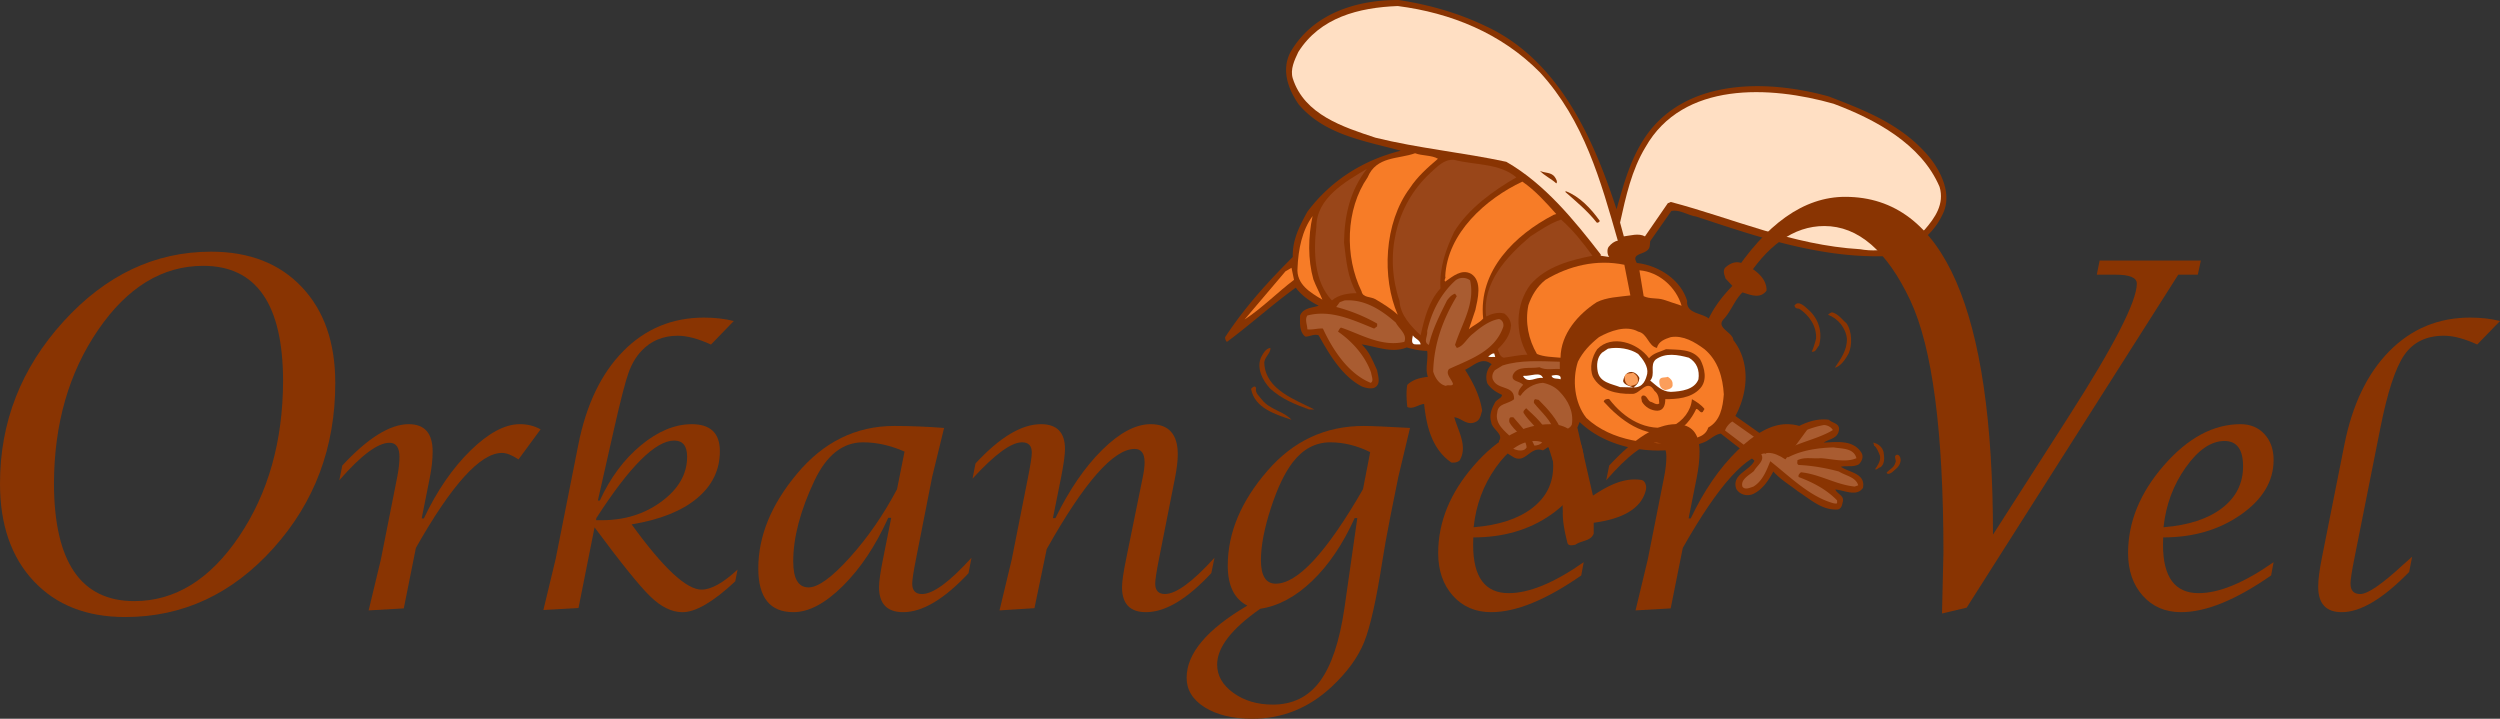 <?xml version="1.0" encoding="UTF-8"?>
<svg xmlns="http://www.w3.org/2000/svg" width="339.758" height="97.682" viewBox="790 4484.502 339.758 97.682">
  <rect x="790" y="4484.502" width="339.758" height="97.682" fill="#333333" stroke="none"/>
  <g data-name="Group 34">
    <g data-name="Group 11" transform="translate(790 4484.503)" clip-path="url(&quot;#a&quot;)">
      <path d="M175.35 7.136c-1.23 2.423-.273 5.018 1.16 7.067 3.55 4.164 9.013 4.95 13.861 6.28-4.951 1.23-9.422 3.926-12.7 8.297-1.024 1.877-2.048 3.788-1.98 6.145-3.38 3.378-6.554 6.86-9.184 10.889-.034.103.034.479.239.65 3.176-2.356 6.18-5.088 9.354-7.375.786 1.092 1.98 1.878 3.108 2.458-.889.307-2.083.274-2.527 1.332 0 .955-.137 2.218.718 2.868.648 0 1.194-.41 1.809-.172 1.433 2.527 3.104 5.497 5.905 6.965.512.17 1.092.341 1.638.17.99-.477.512-1.604.41-2.389-.58-1.23-1.057-2.561-2.117-3.517 1.878.24 4.097 1.263 6.145.41.854.274 1.81.444 2.767.477.17 1.23-.309 2.39.1 3.517-1.057.137-2.013.342-2.798 1.092-.171.854-.103 2.049 0 3.005.751.376 1.502-.34 2.286-.41.308 2.903.99 6.078 3.688 7.955.443.068.922-.034 1.16-.308 1.094-1.912-.238-3.995-.75-5.838.922.068 1.707 1.195 2.868.649.681-.274.717-.955.92-1.536-.306-2.049-1.262-3.892-2.32-5.565 1.195-.546 2.286-1.843 3.618-.75a2.494 2.494 0 0 0-.58 2.627c.547.786 1.194 1.161 1.98 1.537-.034.444-.648.581-.923.99-.443.786-.853 1.708-.545 2.697.068.956 1.742 1.639 1.058 2.56.034.99 1.023 1.64 1.81 2.117 1.775 1.194 2.388-1.502 4.164-.819l.75-.478c.89 2.833 1.913 5.735 1.948 8.841-.035 1.434.307 2.904.647 4.269.207.408.786.238 1.093.17.786-.58 2.084-.445 2.458-1.502v-1.468c2.834-.375 6.419-1.4 7.103-4.506.1-.547-.104-1.127-.548-1.298-2.493-.41-4.677.82-6.657 2.116l-2.117-9.251.309-.751c4.3 4.13 11.708 4.814 16.966 2.731.785-.341 1.365-1.024 2.219-1.16 1.536 1.228 3.106 2.355 4.574 3.687-.682 1.4-3.175 1.877-2.458 3.857.444.718 1.333.991 2.151.718 1.297-.514 2.253-1.913 2.867-3.108 1.093 1.195 2.186 1.776 3.345 2.697 1.708 1.094 3.313 2.629 5.43 2.459.443-.07.58-.581.648-.957.308-.922-.752-1.127-.99-1.74 1.093.033 2.902 1.057 3.755-.24.375-2.014-1.947-2.082-3.004-2.867.819-.17 1.707.102 2.457-.341.479-.512.684-1.127.24-1.707-1.16-1.64-3.345-1.298-5.018-1.23.717-.511 1.842-.511 2.048-1.639.205-.99-.888-.99-1.365-1.467-2.97-.376-5.326 1.707-7.784 2.936-1.638-1.127-3.278-2.288-4.917-3.448 1.742-3.175 2.05-7.34-.272-10.31-.07-1.093-2.459-1.674-1.298-2.868 1.024-1.127 1.435-2.526 2.527-3.618 1.126.34 2.423.923 3.278-.24.067-1.878-1.947-3.14-3.416-3.755-.886-.307-1.671.137-2.218.65-.342.443-.068 1.023.068 1.467l.922.99c-1.263 1.33-2.424 2.766-3.208 4.438-.991-.784-3.074-.649-2.937-2.39-.888-2.969-3.993-4.847-6.828-5.155-.956-1.535 1.537-.989 1.741-2.287l.068-.683 2.869-4.097c1.126-.238 2.218.58 3.378.752 8.057 2.662 16.457 5.565 25.298 5.394 3.414-.342 6.656-2.459 8.125-5.565 1.4-2.594.034-5.667-1.64-7.784-3.721-4.539-8.806-6.452-13.756-8.364-8.091-2.252-18.675-2.492-24.342 4.677-2.459 3.175-3.447 6.931-4.507 10.652-3.106-9.525-7.816-20.278-17.785-24.886C198.22 1.775 194.262.649 190.097 0c-5.802-.034-11.744 1.877-14.748 7.136" fill="#893402" fill-rule="evenodd" data-name="Path 3"></path>
      <path d="M176.443 7.067c-.513 1.093-1.128 2.356-.752 3.586 1.571 4.948 6.897 6.622 11.231 8.056 5.77 1.434 11.914 2.014 17.787 3.278 5.188 2.969 9.218 7.919 12.835 12.595v.172l1.16.17c-.238-.204-.374-1.024-.067-1.399.343-.41.716-.716 1.229-.82-2.322-8.124-4.574-16.318-10.583-22.872-5.256-5.326-12.119-8.091-19.322-9.013-5.292.205-10.548 1.536-13.518 6.247" fill="#ffdfc3" fill-rule="evenodd" data-name="Path 4"></path>
      <path d="M223.62 20.005c-1.878 3.107-2.662 6.691-3.447 10.241l.511 1.879c.889-.102 2.014-.477 2.87 0l3.106-4.506.41-.171c8.533 2.253 16.487 5.872 25.704 6.418 3.245.58 6.42-.41 8.776-2.629 1.433-1.638 2.728-3.517 2.046-5.838-2.492-5.87-8.841-9.218-14.405-11.3-8.638-2.457-20.484-3.071-25.57 5.906" fill="#ffdfc3" fill-rule="evenodd" data-name="Path 5"></path>
      <path d="M185.863 24.103c-3.001 4.335-3.139 10.787-.82 15.498.172.888 1.232.683 1.88 1.06 1.024.613 2.15 1.295 3.038 2.116-2.186-4.985-1.877-12.495 1.64-17.207 1.023-1.57 2.422-2.8 3.822-3.994-.853-.512-2.117-.376-3.107-.751-2.252.82-5.256.375-6.453 3.278" fill="#f77c27" fill-rule="evenodd" data-name="Path 6"></path>
      <path d="M194.365 23.522c-4.815 4.471-6.214 11.367-4.165 17.375.101 1.913 1.537 3.415 2.866 4.678.514-2.287 1.06-4.574 2.698-6.384-.171-2.799.751-5.359 1.877-7.714 1.946-3.175 5.36-5.6 8.433-7.374-2.287-1.947-5.633-1.64-8.5-2.39-1.367-.069-2.253.955-3.21 1.809" fill="#994619" fill-rule="evenodd" data-name="Path 7"></path>
      <path d="M178.9 30.827c-.41 3.381-.307 7.443 2.116 10.003.853-.785 2.286-.99 3.346-.99-1.23-2.117-1.4-4.37-1.708-6.896.07-3.823.853-7.066 3.107-10.002-2.9 1.74-6.862 3.96-6.862 7.885" fill="#994619" fill-rule="evenodd" data-name="Path 8"></path>
      <path d="M209.282 23.215c.581.649 1.57 1.092 2.22 1.706.205-.17 0-.58-.17-.818-.48-.752-1.4-.547-2.05-.888" fill="#893402" fill-rule="evenodd" data-name="Path 9"></path>
      <path d="M196.412 37.553c.138.273-.238.477 0 .717.99-.683 2.22-1.776 3.517-1.058 1.57.99.886 3.482.58 4.915l-.888 2.629c.479-.479 1.435-.853 1.946-1.468-.682-6.486 4.302-11.367 9.593-14.099l.342-.102c-1.4-1.571-2.902-3.245-4.61-4.405-4.95 2.322-10.207 7-10.48 12.871" fill="#f77c27" fill-rule="evenodd" data-name="Path 10"></path>
      <path d="M212.731 26.083c1.501 1.332 3.004 2.56 4.268 4.164.101.069.374-.033.41-.238-1.195-1.673-2.732-3.312-4.61-4.027l-.068.1Z" fill="#893402" fill-rule="evenodd" data-name="Path 11"></path>
      <path d="M176.339 36.392c-.205 2.22 1.742 3.38 3.38 4.336-.307-.787-.887-1.844-1.23-2.765-.75-2.663-.717-5.804-.103-8.603-1.433 1.945-1.944 4.54-2.047 7.032" fill="#f77c27" fill-rule="evenodd" data-name="Path 12"></path>
      <path d="M207.987 32.125c-3.245 2.765-6.59 6.316-6.01 10.89.65-.341 1.605-.649 2.46-.41.58.444.885.991.92 1.64-.102 1.296-.853 2.287-1.81 3.209.137.443.309 1.024.821 1.16 1.058-.136 2.185-.409 3.209-.409-1.707-2.936-1.64-6.794.41-9.526 2.15-2.492 5.496-3.345 8.433-3.925-1.299-1.775-2.597-3.449-4.269-4.916-1.502.512-2.832 1.434-4.164 2.287" fill="#994619" fill-rule="evenodd" data-name="Path 13"></path>
      <path d="M207.711 41.478c-.477 2.356.036 4.711 1.161 6.624.956.409 2.117.409 3.209.512.035-3.243 2.39-5.907 4.918-7.545 1.365-.682 3.003-.717 4.574-.922l-.819-4.164c-3.791-.785-7.546.136-10.72 2.047-1.162.923-1.877 2.15-2.323 3.448" fill="#f77c27" fill-rule="evenodd" data-name="Path 14"></path>
      <path d="M169.137 43.425c2.286-1.468 4.506-3.72 6.725-5.394l-.342-1.639-.82.48-5.563 6.553Z" fill="#f77c27" fill-rule="evenodd" data-name="Path 15"></path>
      <path d="M223.382 40.25c.82.41 1.843.205 2.698.478l2.456.82c-.751-2.527-3.07-4.61-5.735-4.814l.58 3.516Z" fill="#f77c27" fill-rule="evenodd" data-name="Path 16"></path>
      <path d="M193.956 44.996c.1.717-.582 1.5.238 1.878.477-2.152 1.537-4.166 2.458-6.043.308-.41.65-.785 1.092-.922l.239.341c-1.843 3.073-3.107 6.418-3.208 10.242.239.82.819 1.776 1.741 1.946.272-.205.75.103.956-.239-.17-.684-1.092-1.366-.546-2.05 2.765-1.296 6.212-2.354 7.373-5.733.103-.48-.138-.956-.58-1.06-1.195.172-2.457 1.06-3.517 1.98-.853.616-1.297 1.742-2.219 1.947l-.239-.41c.887-2.833 2.766-5.564 2.048-8.774a1.639 1.639 0 0 0-1.98 0c-2.013 1.81-3.277 4.302-3.856 6.897" fill="#a95c31" fill-rule="evenodd" data-name="Path 17"></path>
      <path d="m182.074 41.07-.477.649a22.953 22.953 0 0 1 5.497 2.218c.134.069.033.274.067.41l-.41.307c-2.799-1.126-5.872-2.629-9.08-1.774-.376.58 0 1.228 0 1.877.648.102 1.467-.171 2.117-.103 1.33 2.868 3.413 6.111 6.486 7.373.477-.204.102-.955.067-1.364-.784-2.253-2.525-4.234-4.506-5.6.138-.17.172-.409.41-.545 2.663.887 5.497 2.663 8.603 1.945.444-1.023-.717-1.774-1.16-2.628-1.946-1.707-4.234-3.209-6.964-3.004l-.65.238Z" fill="#a95c31" fill-rule="evenodd" data-name="Path 18"></path>
      <path d="M243.865 41.547c.138.377.306.377.648.41 1.333.853 2.425 2.39 2.289 4.096-.172.581-.308 1.196-.581 1.742.58.102.682-.546.99-.82.51-1.844-.068-3.652-1.4-4.848-.48-.408-1.4-1.433-1.946-.58" fill="#893402" fill-rule="evenodd" data-name="Path 19"></path>
      <path d="M248.44 42.777c1.365.511 2.423 1.809 2.56 3.276.033 1.571-.853 2.732-1.638 3.927.785-.17 1.467-1.195 1.876-1.946.513-1.195.444-2.937-.238-4.03-.615-.544-1.092-1.262-1.912-1.535-.272-.07-.511.17-.649.308" fill="#893402" fill-rule="evenodd" data-name="Path 20"></path>
      <path d="M214.44 49.16c-.788 2.424-.48 5.599 1.158 7.647 3.415 3.176 8.67 3.755 13.11 3.277 1.195-.545 3.004-.478 3.447-1.98 1.64-.886 1.982-2.764 2.117-4.506-.135-2.253-.75-4.575-2.628-6.144-1.331-.99-2.902-1.913-4.575-1.64-.75.24-1.708.58-1.877 1.469-1.195-.239-1.263-1.946-2.56-2.22-1.64-.92-3.858-.067-5.327.751-1.228.99-2.184 1.981-2.866 3.346" fill="#f77c27" fill-rule="evenodd" data-name="Path 21"></path>
      <path d="M192.555 46.805h.512c-.067-.615-.751-.75-1.057-1.229-.07.512-.376 1.298.545 1.229" fill="#fff" fill-rule="evenodd" data-name="Path 22"></path>
      <path d="M217.067 47.453c-.718 1.024-1.094 2.527-.581 3.755 1.024 1.877 3.175 2.356 5.256 2.321 1.163.137 2.083-2.217 3.108-.408.546.408.615 1.057.65 1.706-.376.307-.822-.171-1.231-.24-.373-.203-.511-.99-1.057-.819-.307.205-.069.547-.069.82.41.717 1.23 1.229 2.118 1.229.852-.035 1.057-.819 1.057-1.57 1.502 0 3.517-.103 4.746-1.469.99-1.092.613-2.765 0-3.926-1.06-1.467-2.937-1.297-4.644-1.4-.786.377-1.672.479-2.32 1.23-1.537-2.117-5.053-3.278-7.033-1.23" fill="#893402" fill-rule="evenodd" data-name="Path 23"></path>
      <path d="m217.715 47.93.82-.545c1.364-.275 3.039 0 4.096.717.682.75 1.4 1.74 1.229 2.696-.17.718-.512 1.912-1.877 1.855.797-.57.716-.898.819-1.274-.239-.581-.922-1.058-1.57-.717-.376.239-.58.683-.649 1.127.136.546.957.693 1.4.864l-1.809-.045c-1.127-.444-2.765-.614-3.04-2.117-.17-.888-.1-1.91.581-2.56" fill="#fff" fill-rule="evenodd" data-name="Path 24"></path>
      <path d="M171.356 48.614c-.581 1.467.205 3.038 1.228 4.164 1.57 1.434 3.413 2.186 5.325 2.868h.719c-2.63-1.33-6.557-2.696-6.795-6.145-.137-.92.888-1.434.82-2.22-.649.07-1.025.821-1.297 1.333" fill="#893402" fill-rule="evenodd" data-name="Path 25"></path>
      <path d="M202.251 48.444c.273.137.649.034.954.068l-.134-.478c-.376-.035-.547.272-.82.41" fill="#fff" fill-rule="evenodd" data-name="Path 26"></path>
      <path d="M225.02 48.852c-.852.785 0 2.015-.751 2.867.854.683 1.571 1.504 2.8 1.537 1.468-.067 3.209-.306 3.756-1.706.171-1.229-.205-2.288-1.297-2.936-1.504-.41-3.176-.717-4.507.238" fill="#fff" fill-rule="evenodd" data-name="Path 27"></path>
      <path d="M203.138 50.322c-.273.34-.443.852-.238 1.296.647 1.434 2.935.683 2.867 2.629-.75.683-2.185.512-2.287 1.81-.342 1.57.99 2.491 2.046 3.515.071.615-.682.411-.922.581.446.58 1.094.955 1.812 1.058.443.034.818 0 1.057-.41-.102-1.433-1.74-2.218-2.355-3.448-.035-.239-.035-.682.308-.648h.239c.956 1.161 2.288 2.424 2.867 3.857.75-.034 1.502-.478.99-1.296-.613-1.195-1.74-1.98-2.458-3.142-.1-.306.17-.443.342-.649 1.194 1.127 2.628 2.323 3.107 3.926.272-.102.716-.272.75-.647-.444-1.675-1.74-2.663-2.8-3.995 0-.205-.033-.41.172-.512l.477.102c1.298 1.297 2.526 2.663 3.105 4.234.377-.103 1.197-.342 1.4-.888.276-1.74-.51-3.277-1.638-4.438-.58-.648-1.432-1.058-2.288-1.23-1.227.07-2.388.752-3.037 1.742-.137.035-.238-.068-.307-.171-.035-.546.307-.922.649-1.297-.444-.546-1.674-.41-1.399-1.33.58-1.333 2.356-.821 3.617-1.06.854.445 1.843.171 2.765.239v-.99c-2.593-.067-5.325-.273-7.781.513l-1.06.649Z" fill="#a95c31" fill-rule="evenodd" data-name="Path 28"></path>
      <path d="M206.996 51.14c.751 1.093 1.671.033 2.696.239-.307-.956-1.74-.206-2.629-.307l-.067.067Z" fill="#fff" fill-rule="evenodd" data-name="Path 29"></path>
      <path d="M210.853 51.072c.17.512.821.307 1.228.478.207-.785-.99-.58-1.228-.478" fill="#fff" fill-rule="evenodd" data-name="Path 30"></path>
      <path d="M225.5 51.789c0 .614.205 1.092.82 1.228.407-.102 1.089-.204.989-.818.034-.444-.308-.786-.648-.991-.412.17-1.094-.069-1.161.58" fill="#fb9e5b" fill-rule="evenodd" data-name="Path 31"></path>
      <path d="M220.788 51.23c0 .616.205 1.093.82 1.23.408-.102 1.09-.206.99-.819.033-.444-.309-.785-.65-.99-.409.171-1.093-.068-1.16.58" fill="#fb9e5b" fill-rule="evenodd" data-name="Path 32"></path>
      <path d="M170.024 52.848c.479 2.627 3.346 3.481 5.496 4.198-.99-1.125-2.936-1.365-3.994-2.697-.375-.512-.99-.92-.82-1.639-.203-.409-.511-.034-.682.138" fill="#893402" fill-rule="evenodd" data-name="Path 33"></path>
      <path d="M217.954 54.587c2.22 2.459 5.463 5.02 9.285 4.166 1.503-.24 2.698-1.911 3.278-3.175.342-.035.547.648.888.41l.239-.41c-.444-.58-1.161-1.024-1.707-1.331-.101 1.535-1.229 3.005-2.698 3.687-3.515.853-6.554-1.092-8.534-3.687-.239-.103-.718.034-.751.34" fill="#893402" fill-rule="evenodd" data-name="Path 34"></path>
      <path d="m234.443 58.513 4.097 3.107c.306-.067.546-.204.818.103.514.888-.58 1.536-.99 2.287-.648.58-1.842 1.127-1.57 2.116.342.513 1.058.138 1.503 0 1.262-.784 1.775-2.185 2.286-3.448 2.732 2.15 5.429 4.882 8.671 5.736.138 0 .443.102.41-.137v-.274c-1.537-1.57-3.346-2.457-5.223-3.174-.103-.307.138-.477.307-.648 2.594.273 4.71 1.673 7.307 1.945l.477-.17c-.308-1.127-1.707-1.297-2.628-1.878-1.742-.478-3.755-.819-5.463-.887-.308-.137-.136-.445-.17-.649 1.023-.479 2.013-.17 3.174-.274 1.4.07 3.38.65 4.848 0-.375-1.4-1.945-1.262-3.106-1.467-2.117.068-4.302.376-6.145 1.332a.614.614 0 0 1-.65-.41c-.101-.75.752-.683 1.127-.99 1.845-.82 3.96-1.297 5.564-2.287-.204-.376-.716-.683-1.228-.683-2.937.546-5.462 2.15-7.852 3.857-.172.137-.342-.204-.478-.307l.306-.922-4.403-3.106c-.409.239-.852.75-.99 1.228" fill="#a95c31" fill-rule="evenodd" data-name="Path 35"></path>
      <path d="M254.584 60.152c.034.138.103.239.103.41.343.171.615.888.82 1.4.1.75-.376 1.365-.684 1.81.274.135.479-.274.751-.274.615-.479.513-1.365.41-2.048-.136-.65-.716-1.16-1.4-1.298" fill="#893402" fill-rule="evenodd" data-name="Path 36"></path>
      <path d="M257.554 62.952c-.135.615-.853.888-1.16 1.298.102.273.546.103.75-.069.48-.443.99-.75 1.128-1.4.103-.443-.067-.99-.48-.99-.578.206.07.751-.238 1.161" fill="#893402" fill-rule="evenodd" data-name="Path 37"></path>
      <path d="M17.008 83.856c-5.234 0-9.377-1.627-12.43-4.884C1.525 75.714 0 71.298 0 65.719c0-8.365 2.877-15.708 8.63-22.032 5.754-6.322 12.44-9.484 20.055-9.484 5.19 0 9.3 1.603 12.333 4.805 3.031 3.205 4.547 7.552 4.547 13.045 0 8.727-2.803 16.211-8.408 22.447-5.605 6.238-12.323 9.356-20.149 9.356m1.238-2.164c5.548 0 10.3-2.935 14.256-8.805 3.957-5.87 5.946-12.914 5.97-21.135-.024-10.416-3.64-15.625-10.848-15.625-5.55 0-10.312 2.904-14.288 8.71-3.979 5.807-5.98 12.765-6.002 20.876.023 10.653 3.661 15.979 10.912 15.979" fill="#893402" fill-rule="evenodd" data-name="Path 38"></path>
      <path d="m50.1 82.954 1.666-6.942 2.185-11.019c.225-1.11.337-2.073.337-2.884 0-1.292-.45-1.937-1.351-1.937-1.59 0-3.865 1.7-6.824 5.098l.406-2.004c3.47-3.746 6.482-5.62 9.034-5.62 2.162 0 3.244 1.24 3.244 3.72 0 1.097-.135 2.315-.406 3.652l-1.082 5.433h.294c1.787-3.763 3.9-6.838 6.342-9.225 2.44-2.385 4.675-3.58 6.702-3.58 1.053 0 1.991.237 2.818.706l-2.996 4.08c-.887-.585-1.638-.878-2.254-.878-2.93 0-6.828 4.303-11.694 12.907l-1.646 8.222-4.775.27Z" fill="#893402" fill-rule="evenodd" data-name="Path 39"></path>
      <path d="m73.848 82.902 1.668-6.939 3.087-15.567c1.082-5.437 3.12-9.67 6.118-12.695 2.997-3.027 6.644-4.54 10.943-4.54 1.486 0 2.838.155 4.057.465l-3.093 3.199c-1.758-.8-3.261-1.2-4.508-1.2-2 0-3.645.684-4.937 2.054-.752.798-1.341 1.798-1.77 3.003-.428 1.204-1.073 3.695-1.93 7.473l-2.23 9.865h.268c1.414-3.09 3.275-5.592 5.584-7.504 2.308-1.912 4.614-2.87 6.915-2.87 2.541 0 3.812 1.224 3.812 3.67 0 2.55-1.038 4.688-3.116 6.412-2.076 1.726-5.035 2.903-8.872 3.533 4.271 5.912 7.437 8.868 9.497 8.868 1.31 0 2.94-.907 4.895-2.724l-.314 1.599c-2.99 2.794-5.38 4.191-7.169 4.191-1.443 0-2.899-.709-4.364-2.127-1.465-1.42-3.995-4.553-7.587-9.402L78.62 82.631l-4.772.27Zm7.202-12.497-.045.293h.766c3.15 0 5.874-.855 8.168-2.566 2.296-1.71 3.444-3.729 3.444-6.054 0-1.472-.584-2.206-1.754-2.206-2.536 0-6.063 3.511-10.579 10.533" fill="#893402" fill-rule="evenodd" data-name="Path 40"></path>
      <path d="M121.118 70.374h-.406c-1.705 3.778-3.754 6.859-6.15 9.244-2.397 2.384-4.643 3.576-6.737 3.576-3.181 0-4.77-1.982-4.77-5.949 0-4.371 1.747-8.653 5.245-12.845 3.615-4.34 8.032-6.513 13.246-6.513 2.155 0 4.408.09 6.759.27l-1.624 6.661-2.189 11.118c-.345 1.741-.519 2.866-.519 3.375 0 .947.443 1.419 1.332 1.419 1.503 0 3.744-1.643 6.723-4.93l-.405 2.104c-3.3 3.527-6.261 5.29-8.881 5.29-2.185 0-3.278-1.135-3.278-3.408 0-.752.182-2.03.545-3.837l1.11-5.575Zm1.812-9.002c-1.902-.84-3.781-1.261-5.638-1.261-2.75 0-4.944 1.726-6.59 5.177-1.933 4.082-2.9 7.751-2.9 11.007 0 2.356.695 3.533 2.084 3.533 1.3 0 3.167-1.353 5.605-4.062 2.44-2.71 4.578-5.803 6.42-9.285l1.02-5.11Z" fill="#893402" fill-rule="evenodd" data-name="Path 41"></path>
      <path d="m135.838 82.954 1.665-6.939 2.205-11.128c.345-1.727.517-2.853.517-3.38 0-.93-.443-1.396-1.33-1.396-1.474 0-3.717 1.646-6.725 4.935l.406-2.062c3.29-3.558 6.257-5.337 8.898-5.337 2.173 0 3.261 1.125 3.261 3.377 0 .765-.175 2.04-.524 3.828l-1.116 5.56h.34c1.873-3.842 3.99-6.93 6.35-9.264 2.359-2.334 4.557-3.501 6.593-3.501 2.457 0 3.685 1.363 3.685 4.09 0 .884-.128 1.963-.38 3.237l-2.17 10.968c-.345 1.739-.515 2.862-.515 3.371 0 .945.442 1.416 1.325 1.416 1.502 0 3.745-1.643 6.73-4.928l-.43 2.083c-3.284 3.54-6.245 5.31-8.88 5.31-2.17 0-3.254-1.13-3.254-3.39 0-.748.184-2.02.552-3.817l2.237-11c.185-.853.277-1.571.277-2.156 0-1.212-.45-1.818-1.353-1.818-2.872 0-6.855 4.536-11.95 13.608l-1.666 8.033-4.748.3Z" fill="#893402" fill-rule="evenodd" data-name="Path 42"></path>
      <path d="M169.52 82.303c-1.777-.902-2.664-2.715-2.664-5.439 0-4.452 1.804-8.754 5.412-12.907 3.504-4.046 7.858-6.07 13.062-6.07.991 0 3.09.09 6.293.27l-1.591 6.677-1.054 5.234c-.538 2.753-.903 4.783-1.098 6.092-.828 5.34-1.658 9.041-2.492 11.111-.835 2.067-2.313 4.093-4.432 6.08-3.112 2.887-6.7 4.33-10.76 4.33-2.646 0-4.796-.515-6.45-1.544-1.653-1.03-2.48-2.373-2.48-4.025 0-3.308 2.75-6.577 8.255-9.809m14.941-11.898h-.355c-1.606 3.538-3.528 6.383-5.77 8.534-2.24 2.154-4.594 3.417-7.062 3.793-3.908 2.724-5.861 5.253-5.861 7.585 0 1.505.735 2.787 2.207 3.85 1.47 1.06 3.256 1.59 5.353 1.59 2.702 0 4.834-1.05 6.397-3.149 1.561-2.1 2.675-5.415 3.34-9.944l1.751-12.259Zm1.75-8.962c-1.81-.888-3.614-1.332-5.41-1.332-2.006 0-3.704.896-5.092 2.686-1.1 1.416-2.1 3.504-2.998 6.265-.898 2.762-1.348 5.121-1.348 7.077 0 2.123.674 3.184 2.018 3.184 2.976 0 6.928-4.281 11.855-12.846l.976-5.034Z" fill="#893402" fill-rule="evenodd" data-name="Path 43"></path>
      <path d="m215.232 76.4-.335 1.804c-4.788 3.327-8.869 4.99-12.24 4.99-2.138 0-3.874-.745-5.206-2.237-1.331-1.492-1.997-3.423-1.997-5.792 0-4.227 1.626-8.204 4.877-11.93 3.25-3.725 6.72-5.589 10.407-5.589 1.339 0 2.423.45 3.252 1.35.826.9 1.242 2.07 1.242 3.51 0 2.88-1.477 5.355-4.43 7.425-2.953 2.07-6.479 3.104-10.576 3.104l-.022 1.011c0 4.376 1.61 6.564 4.835 6.564 2.787 0 6.184-1.404 10.193-4.21m-14.96-4.747c3.391-.27 6.04-1.136 7.95-2.598 1.907-1.463 2.861-3.356 2.861-5.682 0-2.294-.841-3.443-2.52-3.443-1.82 0-3.575 1.198-5.271 3.59-1.697 2.392-2.704 5.103-3.02 8.133" fill="#893402" fill-rule="evenodd" data-name="Path 44"></path>
      <path d="m222.276 82.954 1.666-6.942 2.185-11.019c.225-1.11.337-2.073.337-2.884 0-1.292-.45-1.937-1.352-1.937-1.59 0-3.865 1.7-6.823 5.098l.406-2.004c3.47-3.746 6.482-5.62 9.034-5.62 2.162 0 3.244 1.24 3.244 3.72 0 1.097-.135 2.315-.406 3.652l-1.082 5.433h.294c1.786-3.763 3.9-6.838 6.342-9.225 2.44-2.385 4.675-3.58 6.702-3.58 1.052 0 1.991.237 2.818.706l-2.996 4.08c-.887-.585-1.638-.878-2.255-.878-2.928 0-6.827 4.303-11.693 12.907l-1.646 8.222-4.775.27Z" fill="#893402" fill-rule="evenodd" data-name="Path 45"></path>
      <path d="m263.926 83.375.192-8.31c0-16.447-1.505-27.866-4.51-34.255-3.179-6.729-7.071-10.093-11.677-10.093-4.16 0-7.839 2.619-11.037 7.856l-1.63-.861c4.732-7.307 9.902-10.963 15.507-10.963 13.386 0 20.08 15.304 20.08 45.91l10.237-15.974c6.207-9.673 9.312-15.721 9.312-18.144 0-.808-.96-1.212-2.88-1.212h-2.56l.385-1.924h13.758l-.416 1.924h-2.655l-28.755 45.25-3.35.796Z" fill="#893402" fill-rule="evenodd" data-name="Path 46"></path>
      <path d="m308.988 76.4-.335 1.804c-4.786 3.327-8.867 4.99-12.238 4.99-2.138 0-3.874-.745-5.207-2.237-1.33-1.492-1.996-3.423-1.996-5.792 0-4.227 1.625-8.204 4.876-11.93 3.25-3.725 6.721-5.589 10.408-5.589 1.338 0 2.422.45 3.251 1.35.827.9 1.241 2.07 1.241 3.51 0 2.88-1.476 5.355-4.429 7.425-2.954 2.07-6.479 3.104-10.577 3.104l-.022 1.011c0 4.376 1.612 6.564 4.837 6.564 2.786 0 6.183-1.404 10.191-4.21m-14.959-4.747c3.392-.27 6.041-1.136 7.95-2.598 1.907-1.463 2.862-3.356 2.862-5.682 0-2.294-.84-3.443-2.522-3.443-1.817 0-3.574 1.198-5.27 3.59-1.695 2.392-2.703 5.103-3.02 8.133" fill="#893402" fill-rule="evenodd" data-name="Path 47"></path>
      <path d="m327.815 75.66-.406 2.072c-3.548 3.641-6.6 5.462-9.155 5.462-2.135 0-3.202-1.148-3.202-3.446 0-.946.158-2.216.473-3.808l3.092-15.545c1.083-5.436 3.125-9.67 6.125-12.695 3.001-3.027 6.653-4.54 10.954-4.54 1.504 0 2.858.155 4.062.465l-3.093 3.193c-1.746-.795-3.251-1.194-4.515-1.194-2.393 0-4.192.872-5.396 2.614-1.204 1.743-2.287 5.04-3.25 9.892l-3.545 17.8c-.346 1.729-.519 2.855-.519 3.38 0 .947.443 1.419 1.332 1.419 1.008 0 2.957-1.336 5.847-4.01.225-.21.624-.563 1.196-1.06" fill="#893402" fill-rule="evenodd" data-name="Path 48"></path>
    </g>
  </g>
  <defs>
    <clipPath id="a">
      <path d="M0 0h339.758v97.682H0V0z" data-name="Rectangle 45"></path>
    </clipPath>
  </defs>
</svg>
